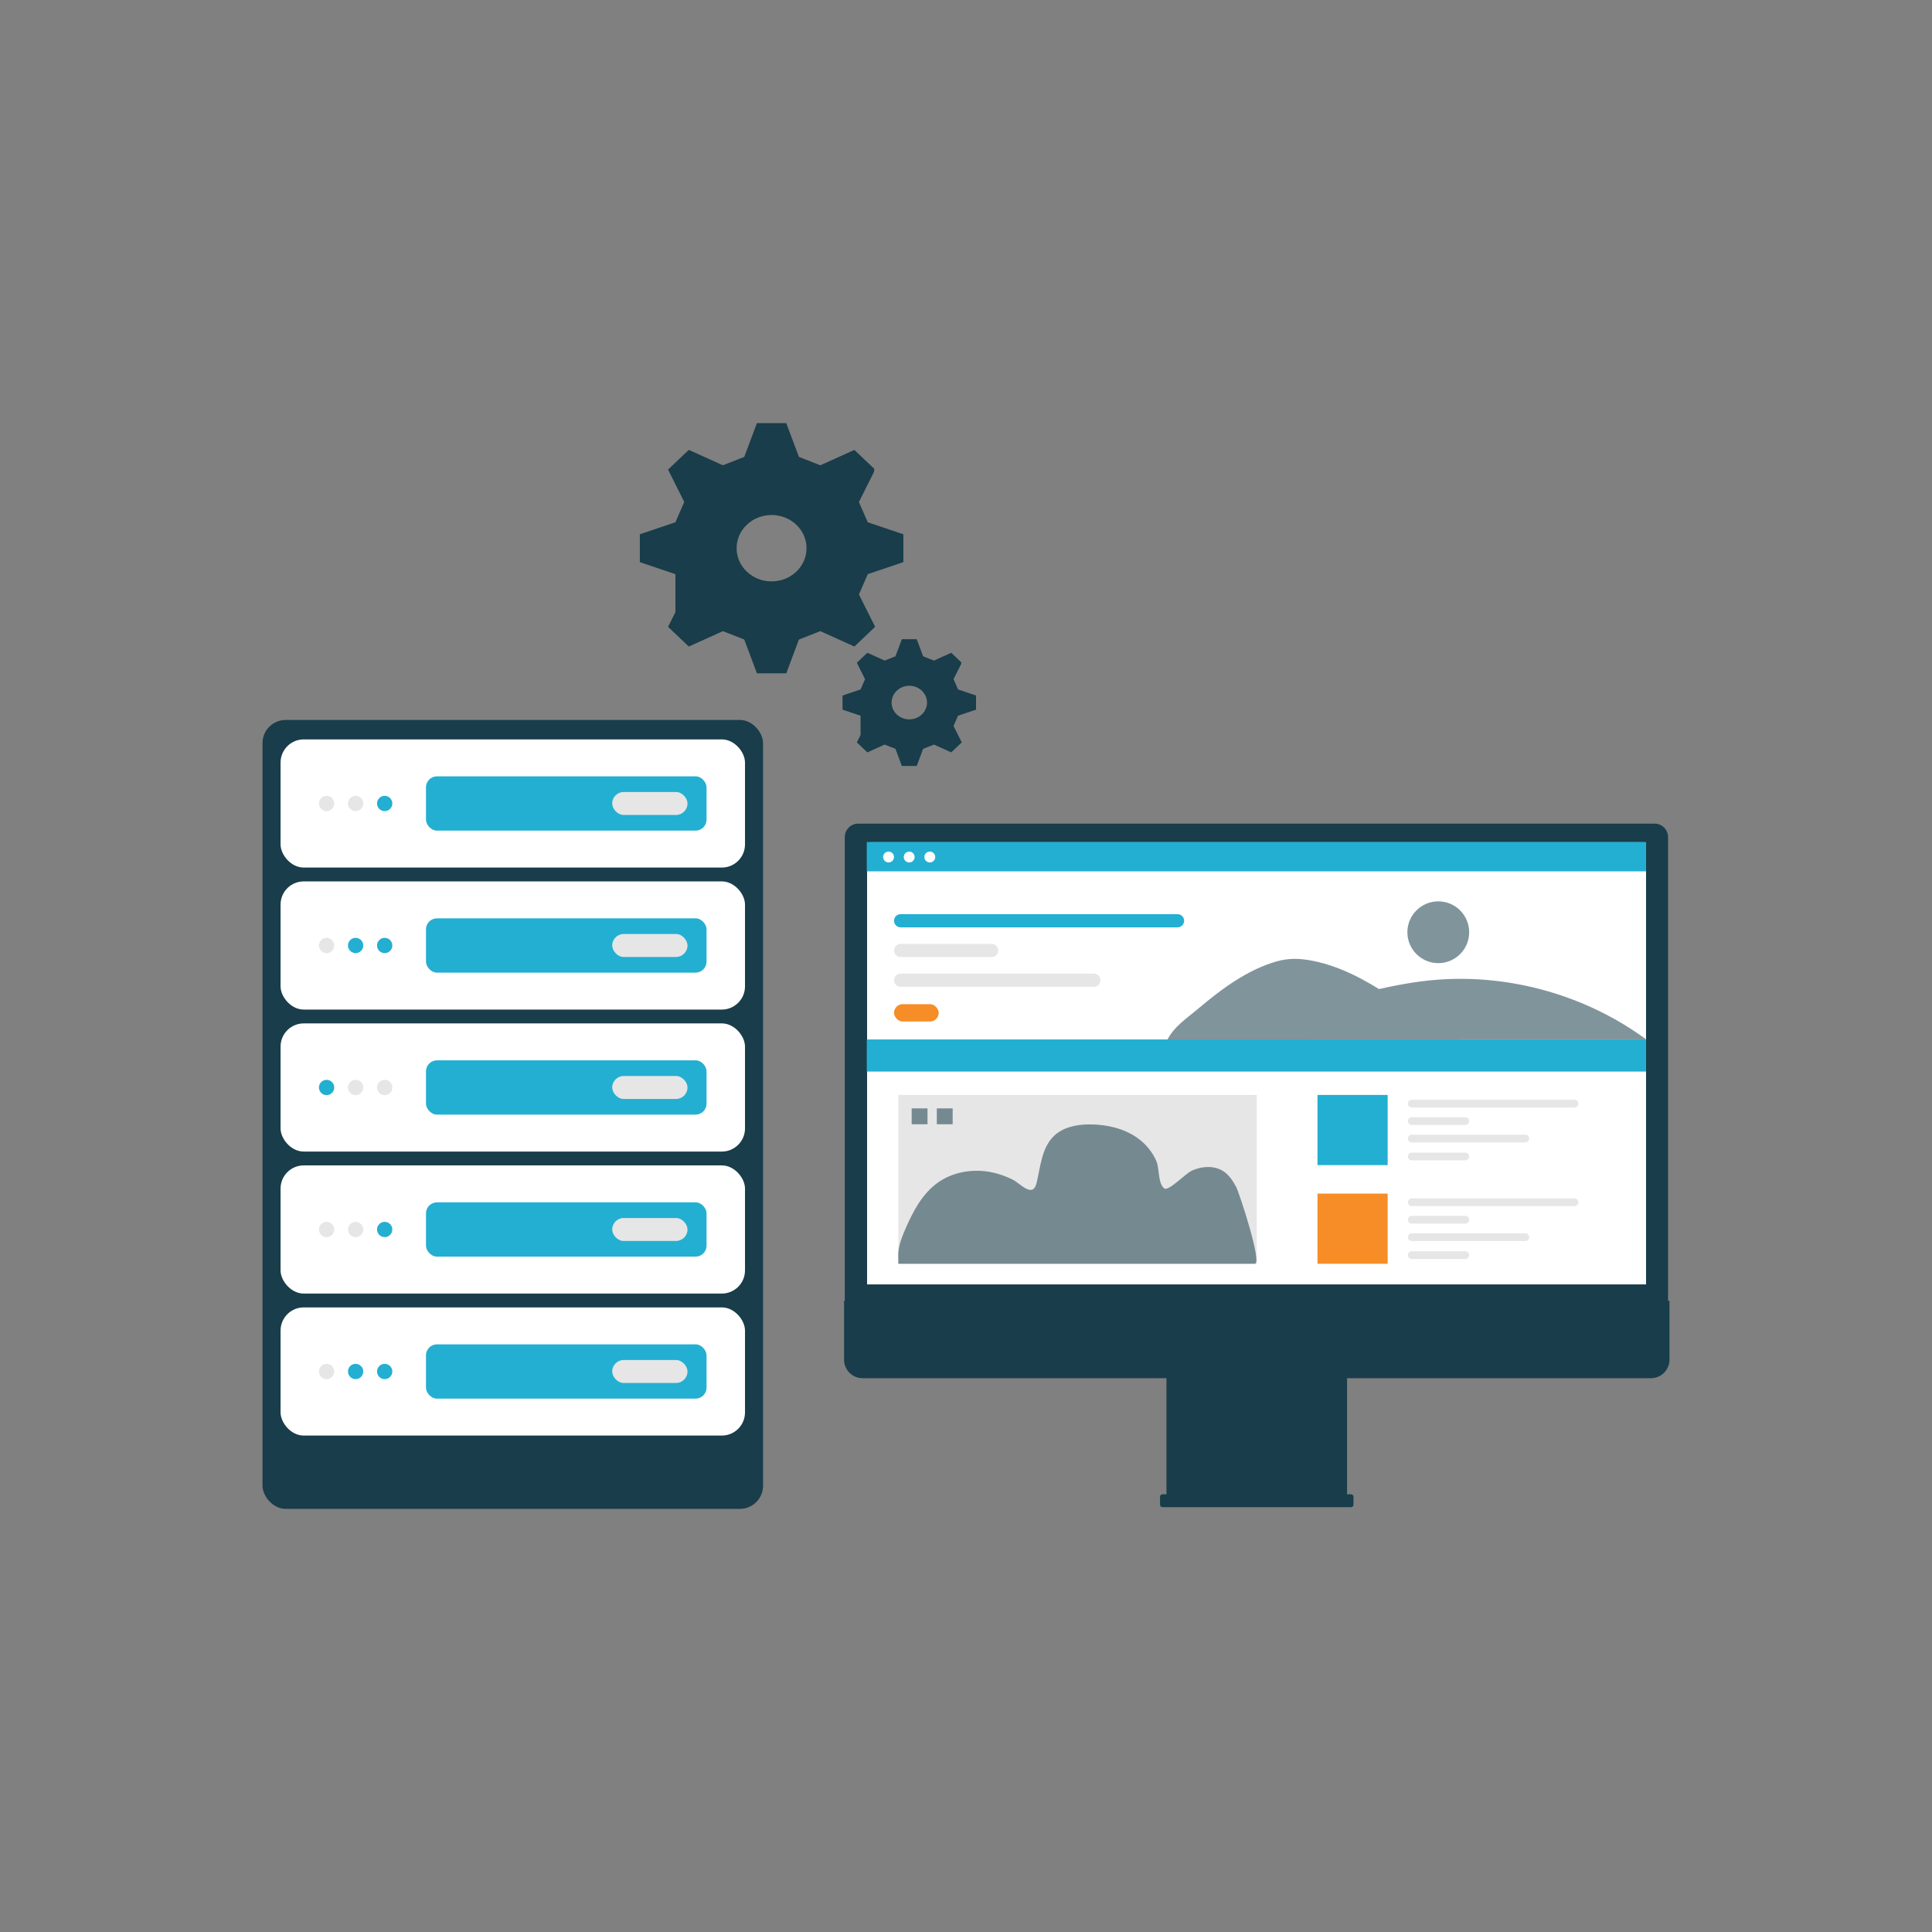 <?xml version="1.0" encoding="UTF-8"?>
<svg id="Ebene_1" xmlns="http://www.w3.org/2000/svg" viewBox="0 0 1000 1000">
  <rect x="0" y="0" width="1000" height="1000" fill="#808080" stroke="none"/>
  <defs>
    <style>
      .cls-1 {
        fill: #f68d26;
      }

      .cls-2 {
        fill: #23afd1;
      }

      .cls-3 {
        fill: #fff;
      }

      .cls-4, .cls-5 {
        fill: #193d4a;
      }

      .cls-5 {
        opacity: .55;
      }

      .cls-6 {
        fill: #e6e6e6;
      }
    </style>
  </defs>
  <g>
    <g>
      <path class="cls-4" d="M437.25,679.99h426.14v-246.71c0-3.85-3.12-6.97-6.97-6.97h-412.19c-3.85,0-6.97,3.12-6.97,6.97v246.71Z"/>
      <rect class="cls-3" x="450.41" y="435.95" width="399.81" height="226.98"/>
      <path class="cls-4" d="M436.88,673.31v30.44c0,5.31,4.3,9.61,9.61,9.61h157.28v60.08h-2.09c-.69,0-1.25.56-1.25,1.25h0v4.18c0,.69.56,1.25,1.25,1.25h97.64c.69,0,1.25-.56,1.25-1.25h0v-4.18c0-.69-.56-1.25-1.25-1.25h-2.09v-60.08h157.28c5.31,0,9.61-4.3,9.61-9.61h0v-30.44h-427.25Z"/>
      <g>
        <rect id="b93b1ef9-49b5-4354-905b-d9dddde45a10" class="cls-3" x="448.8" y="436.03" width="403.19" height="228.78"/>
        <rect id="ef7485f9-8ecd-46d9-949e-abdd8aa9e360" class="cls-3" x="459.01" y="464.72" width="380.62" height="186.55"/>
        <rect id="b4c2a7ec-beab-40bc-b587-23a202562f78" class="cls-2" x="448.64" y="435.83" width="403.34" height="15.18"/>
        <rect id="b4c2a7ec-beab-40bc-b587-23a202562f78-2" data-name="b4c2a7ec-beab-40bc-b587-23a202562f78" class="cls-2" x="448.64" y="538.02" width="403.34" height="16.62"/>
        <rect id="b4c2a7ec-beab-40bc-b587-23a202562f78-3" data-name="b4c2a7ec-beab-40bc-b587-23a202562f78" class="cls-6" x="464.98" y="566.74" width="185.52" height="87.39"/>
        <circle id="bd6d3ebf-cb6f-4fcb-b7cd-ad5a287d3324" class="cls-3" cx="459.92" cy="443.59" r="2.81"/>
        <circle id="efb1158e-7a7d-4adb-9063-fc7dc50c76d5" class="cls-3" cx="470.6" cy="443.59" r="2.81"/>
        <circle id="b51f9e19-f36b-4f29-afd5-008bb0fc20dd" class="cls-3" cx="481.27" cy="443.59" r="2.81"/>
        <g>
          <path class="cls-6" d="M814.97,573.22h-84.25c-1.11,0-2-.9-2-2s.9-2,2-2h84.25c1.11,0,2,.9,2,2s-.9,2-2,2Z"/>
          <path class="cls-6" d="M758.43,582.26h-27.71c-1.11,0-2-.9-2-2s.9-2,2-2h27.71c1.11,0,2,.9,2,2s-.9,2-2,2Z"/>
          <path class="cls-6" d="M758.43,600.59h-27.71c-1.11,0-2-.9-2-2s.9-2,2-2h27.71c1.11,0,2,.9,2,2s-.9,2-2,2Z"/>
          <path class="cls-6" d="M789.52,591.3h-58.8c-1.11,0-2-.9-2-2s.9-2,2-2h58.8c1.11,0,2,.9,2,2s-.9,2-2,2Z"/>
        </g>
        <g>
          <path class="cls-2" d="M609.5,479.99h-143.35c-1.88,0-3.41-1.53-3.41-3.41s1.53-3.41,3.41-3.41h143.35c1.88,0,3.41,1.53,3.41,3.41s-1.53,3.41-3.41,3.41Z"/>
          <path class="cls-6" d="M513.3,495.38h-47.15c-1.88,0-3.41-1.53-3.41-3.41s1.53-3.41,3.41-3.41h47.15c1.88,0,3.41,1.53,3.41,3.41s-1.53,3.41-3.41,3.41Z"/>
          <rect class="cls-1" x="462.73" y="519.75" width="23.14" height="8.98" rx="4.49" ry="4.49"/>
          <path class="cls-6" d="M566.19,510.76h-100.04c-1.88,0-3.41-1.53-3.41-3.41s1.53-3.41,3.41-3.41h100.04c1.88,0,3.41,1.53,3.41,3.41s-1.53,3.41-3.41,3.41Z"/>
        </g>
        <g>
          <path class="cls-6" d="M814.97,624.28h-84.25c-1.11,0-2-.9-2-2s.9-2,2-2h84.25c1.11,0,2,.9,2,2s-.9,2-2,2Z"/>
          <path class="cls-6" d="M758.43,633.32h-27.71c-1.11,0-2-.9-2-2s.9-2,2-2h27.71c1.11,0,2,.9,2,2s-.9,2-2,2Z"/>
          <path class="cls-6" d="M758.43,651.66h-27.71c-1.11,0-2-.9-2-2s.9-2,2-2h27.71c1.11,0,2,.9,2,2s-.9,2-2,2Z"/>
          <path class="cls-6" d="M789.52,642.36h-58.8c-1.11,0-2-.9-2-2s.9-2,2-2h58.8c1.11,0,2,.9,2,2s-.9,2-2,2Z"/>
        </g>
        <rect class="cls-2" x="681.93" y="566.74" width="36.32" height="36.32"/>
        <rect class="cls-1" x="681.93" y="617.81" width="36.32" height="36.32"/>
        <path class="cls-5" d="M464.91,649.14c.21-4.58,1.94-8.94,3.77-13.15,3.89-8.95,8.64-17.99,16.54-23.72,7.45-5.4,17.18-7.25,26.27-5.82,4.46.7,8.77,2.17,12.8,4.19,3.71,1.86,10.31,9.74,12.23,1.71,2.05-8.59,2.67-18.33,9.05-24.43,4.91-4.68,12.15-5.99,18.94-5.93,8.56.08,17.3,2.09,24.27,7.05,4.26,3.03,7.78,7.25,9.81,12.09,1.58,3.76.69,11.34,4.02,14.01,2.06,1.66,11.12-7.73,14.12-9.13,5.3-2.48,11.95-2.91,16.77.41,2.81,1.94,4.72,4.93,6.33,7.94,1.56,2.93,13.7,39.77,9.67,39.77h-56.13c-41.29,0-82.57,0-123.86,0-1.08,0-3.22,0-4.54,0"/>
        <path class="cls-5" d="M593.37,654.13c-41.29,0-82.57,0-123.86,0-1.08,0-4.15,0-4.54,0"/>
        <path class="cls-5" d="M469.51,654.13c-1.08,0-3.34,0-4.54,0"/>
        <rect class="cls-5" x="471.88" y="573.71" width="8.2" height="8.2"/>
        <rect class="cls-5" x="484.9" y="573.71" width="8.2" height="8.2"/>
      </g>
    </g>
    <circle class="cls-5" cx="744.45" cy="482.53" r="15.99"/>
    <path class="cls-5" d="M719.28,515.47c-12.1-8.03-25.34-15.24-39.47-18.08-6.9-1.39-12.76-1.63-19.56.38-7.24,2.14-14.11,5.56-20.56,9.64-6.94,4.39-13.41,9.55-19.73,14.87-5.56,4.69-12.16,8.94-15.65,15.76,0,0,123.94-.05,135.4-.05,37.43-.01,74.86-.02,112.29-.03-15.65-11.48-33.17-19.87-51.52-25.08-18.57-5.27-37.96-7.27-57.13-5.73-21.12,1.7-41.81,7.88-62.48,12.72"/>
  </g>
  <path class="cls-4" d="M432.39,237.31l-4.19,1.89-3.62,1.63-11.06-4.35-6.55-17.48h-15.19l-6.55,17.48-11.06,4.35-17.65-7.97-10.74,10.2,8.39,16.76-4.58,10.5-3.81,1.29-14.6,4.93v14.43l18.41,6.22v19.65l-3.81,7.61,10.74,10.2,17.65-7.97,11.06,4.35,6.55,17.48h15.19s6.55-17.48,6.55-17.48l11.06-4.35.07.03.16.07,17.42,7.86,10.74-10.2-3.81-7.61-4.58-9.15,4.58-10.5,18.41-6.22v-14.42l-5.22-1.76-9.39-3.17-.92-.31-2.89-.97-4.58-10.5,7.84-15.65.1-1.53-5.72-5.43-4.57-4.34-9.84,4.44ZM412.16,271.6c7.07,6.71,7.07,17.59,0,24.3-.95.9-1.98,1.67-3.06,2.33-5.92,3.59-13.55,3.59-19.47,0-1.08-.66-2.11-1.43-3.06-2.33-7.07-6.71-7.07-17.59,0-24.3,7.07-6.71,18.53-6.71,25.59,0Z"/>
  <path class="cls-4" d="M487.38,340.12l-2.12.96-1.84.83-5.6-2.2-3.32-8.86h-7.7l-3.32,8.86-5.6,2.2-8.94-4.04-5.44,5.17,4.25,8.49-2.32,5.32-1.93.65-7.4,2.5v7.31l9.33,3.15v9.95l-1.93,3.85,5.44,5.17,8.94-4.04,5.6,2.2,3.32,8.86h7.7s3.32-8.86,3.32-8.86l5.6-2.2.04.02.08.04,8.82,3.98,5.44-5.17-1.93-3.85-2.32-4.63,2.32-5.32,9.33-3.15v-7.31l-2.64-.89-4.75-1.61-.47-.16-1.46-.49-2.32-5.32,3.97-7.93.05-.78-2.9-2.75-2.31-2.2-4.98,2.25ZM477.14,357.5c3.58,3.4,3.58,8.91,0,12.31-.48.46-1,.84-1.55,1.18-3,1.82-6.86,1.82-9.86,0-.55-.33-1.07-.72-1.55-1.18-3.58-3.4-3.58-8.91,0-12.31,3.58-3.4,9.38-3.4,12.96,0Z"/>
  <g>
    <rect class="cls-4" x="135.87" y="372.65" width="259.09" height="408.34" rx="12" ry="12"/>
    <rect class="cls-3" x="145.22" y="382.71" width="240.39" height="66.34" rx="12" ry="12"/>
    <rect class="cls-2" x="220.49" y="401.83" width="145.22" height="28.1" rx="5.68" ry="5.68"/>
    <rect class="cls-6" x="316.88" y="409.94" width="38.97" height="11.88" rx="5.94" ry="5.94"/>
    <g>
      <circle id="bd6d3ebf-cb6f-4fcb-b7cd-ad5a287d3324-2" data-name="bd6d3ebf-cb6f-4fcb-b7cd-ad5a287d3324" class="cls-6" cx="169.04" cy="415.88" r="3.96"/>
      <circle id="efb1158e-7a7d-4adb-9063-fc7dc50c76d5-2" data-name="efb1158e-7a7d-4adb-9063-fc7dc50c76d5" class="cls-6" cx="184.07" cy="415.88" r="3.96"/>
      <circle id="b51f9e19-f36b-4f29-afd5-008bb0fc20dd-2" data-name="b51f9e19-f36b-4f29-afd5-008bb0fc20dd" class="cls-2" cx="199.11" cy="415.88" r="3.96"/>
    </g>
    <rect class="cls-3" x="145.22" y="456.21" width="240.39" height="66.34" rx="12" ry="12"/>
    <rect class="cls-2" x="220.49" y="475.33" width="145.22" height="28.1" rx="5.68" ry="5.68"/>
    <rect class="cls-6" x="316.88" y="483.44" width="38.97" height="11.88" rx="5.94" ry="5.94"/>
    <g>
      <circle id="bd6d3ebf-cb6f-4fcb-b7cd-ad5a287d3324-3" data-name="bd6d3ebf-cb6f-4fcb-b7cd-ad5a287d3324" class="cls-6" cx="169.04" cy="489.38" r="3.96"/>
      <circle id="efb1158e-7a7d-4adb-9063-fc7dc50c76d5-3" data-name="efb1158e-7a7d-4adb-9063-fc7dc50c76d5" class="cls-2" cx="184.07" cy="489.38" r="3.96"/>
      <circle id="b51f9e19-f36b-4f29-afd5-008bb0fc20dd-3" data-name="b51f9e19-f36b-4f29-afd5-008bb0fc20dd" class="cls-2" cx="199.11" cy="489.38" r="3.96"/>
    </g>
    <rect class="cls-3" x="145.22" y="529.71" width="240.39" height="66.34" rx="12" ry="12"/>
    <rect class="cls-2" x="220.49" y="548.83" width="145.22" height="28.1" rx="5.68" ry="5.68"/>
    <rect class="cls-6" x="316.88" y="556.94" width="38.97" height="11.88" rx="5.94" ry="5.94"/>
    <g>
      <circle id="bd6d3ebf-cb6f-4fcb-b7cd-ad5a287d3324-4" data-name="bd6d3ebf-cb6f-4fcb-b7cd-ad5a287d3324" class="cls-2" cx="169.04" cy="562.88" r="3.96"/>
      <circle id="efb1158e-7a7d-4adb-9063-fc7dc50c76d5-4" data-name="efb1158e-7a7d-4adb-9063-fc7dc50c76d5" class="cls-6" cx="184.07" cy="562.88" r="3.96"/>
      <circle id="b51f9e19-f36b-4f29-afd5-008bb0fc20dd-4" data-name="b51f9e19-f36b-4f29-afd5-008bb0fc20dd" class="cls-6" cx="199.11" cy="562.88" r="3.96"/>
    </g>
    <rect class="cls-3" x="145.22" y="603.21" width="240.39" height="66.34" rx="12" ry="12"/>
    <rect class="cls-2" x="220.49" y="622.33" width="145.22" height="28.1" rx="5.68" ry="5.68"/>
    <rect class="cls-6" x="316.88" y="630.44" width="38.97" height="11.88" rx="5.94" ry="5.94"/>
    <g>
      <circle id="bd6d3ebf-cb6f-4fcb-b7cd-ad5a287d3324-5" data-name="bd6d3ebf-cb6f-4fcb-b7cd-ad5a287d3324" class="cls-6" cx="169.04" cy="636.38" r="3.96"/>
      <circle id="efb1158e-7a7d-4adb-9063-fc7dc50c76d5-5" data-name="efb1158e-7a7d-4adb-9063-fc7dc50c76d5" class="cls-6" cx="184.07" cy="636.38" r="3.96"/>
      <circle id="b51f9e19-f36b-4f29-afd5-008bb0fc20dd-5" data-name="b51f9e19-f36b-4f29-afd5-008bb0fc20dd" class="cls-2" cx="199.11" cy="636.38" r="3.96"/>
    </g>
    <rect class="cls-3" x="145.22" y="676.71" width="240.39" height="66.34" rx="12" ry="12"/>
    <rect class="cls-2" x="220.49" y="695.83" width="145.22" height="28.1" rx="5.68" ry="5.68"/>
    <rect class="cls-6" x="316.88" y="703.94" width="38.97" height="11.88" rx="5.94" ry="5.94"/>
    <g>
      <circle id="bd6d3ebf-cb6f-4fcb-b7cd-ad5a287d3324-6" data-name="bd6d3ebf-cb6f-4fcb-b7cd-ad5a287d3324" class="cls-6" cx="169.04" cy="709.88" r="3.96"/>
      <circle id="efb1158e-7a7d-4adb-9063-fc7dc50c76d5-6" data-name="efb1158e-7a7d-4adb-9063-fc7dc50c76d5" class="cls-2" cx="184.07" cy="709.88" r="3.96"/>
      <circle id="b51f9e19-f36b-4f29-afd5-008bb0fc20dd-6" data-name="b51f9e19-f36b-4f29-afd5-008bb0fc20dd" class="cls-2" cx="199.11" cy="709.88" r="3.96"/>
    </g>
  </g>
</svg>